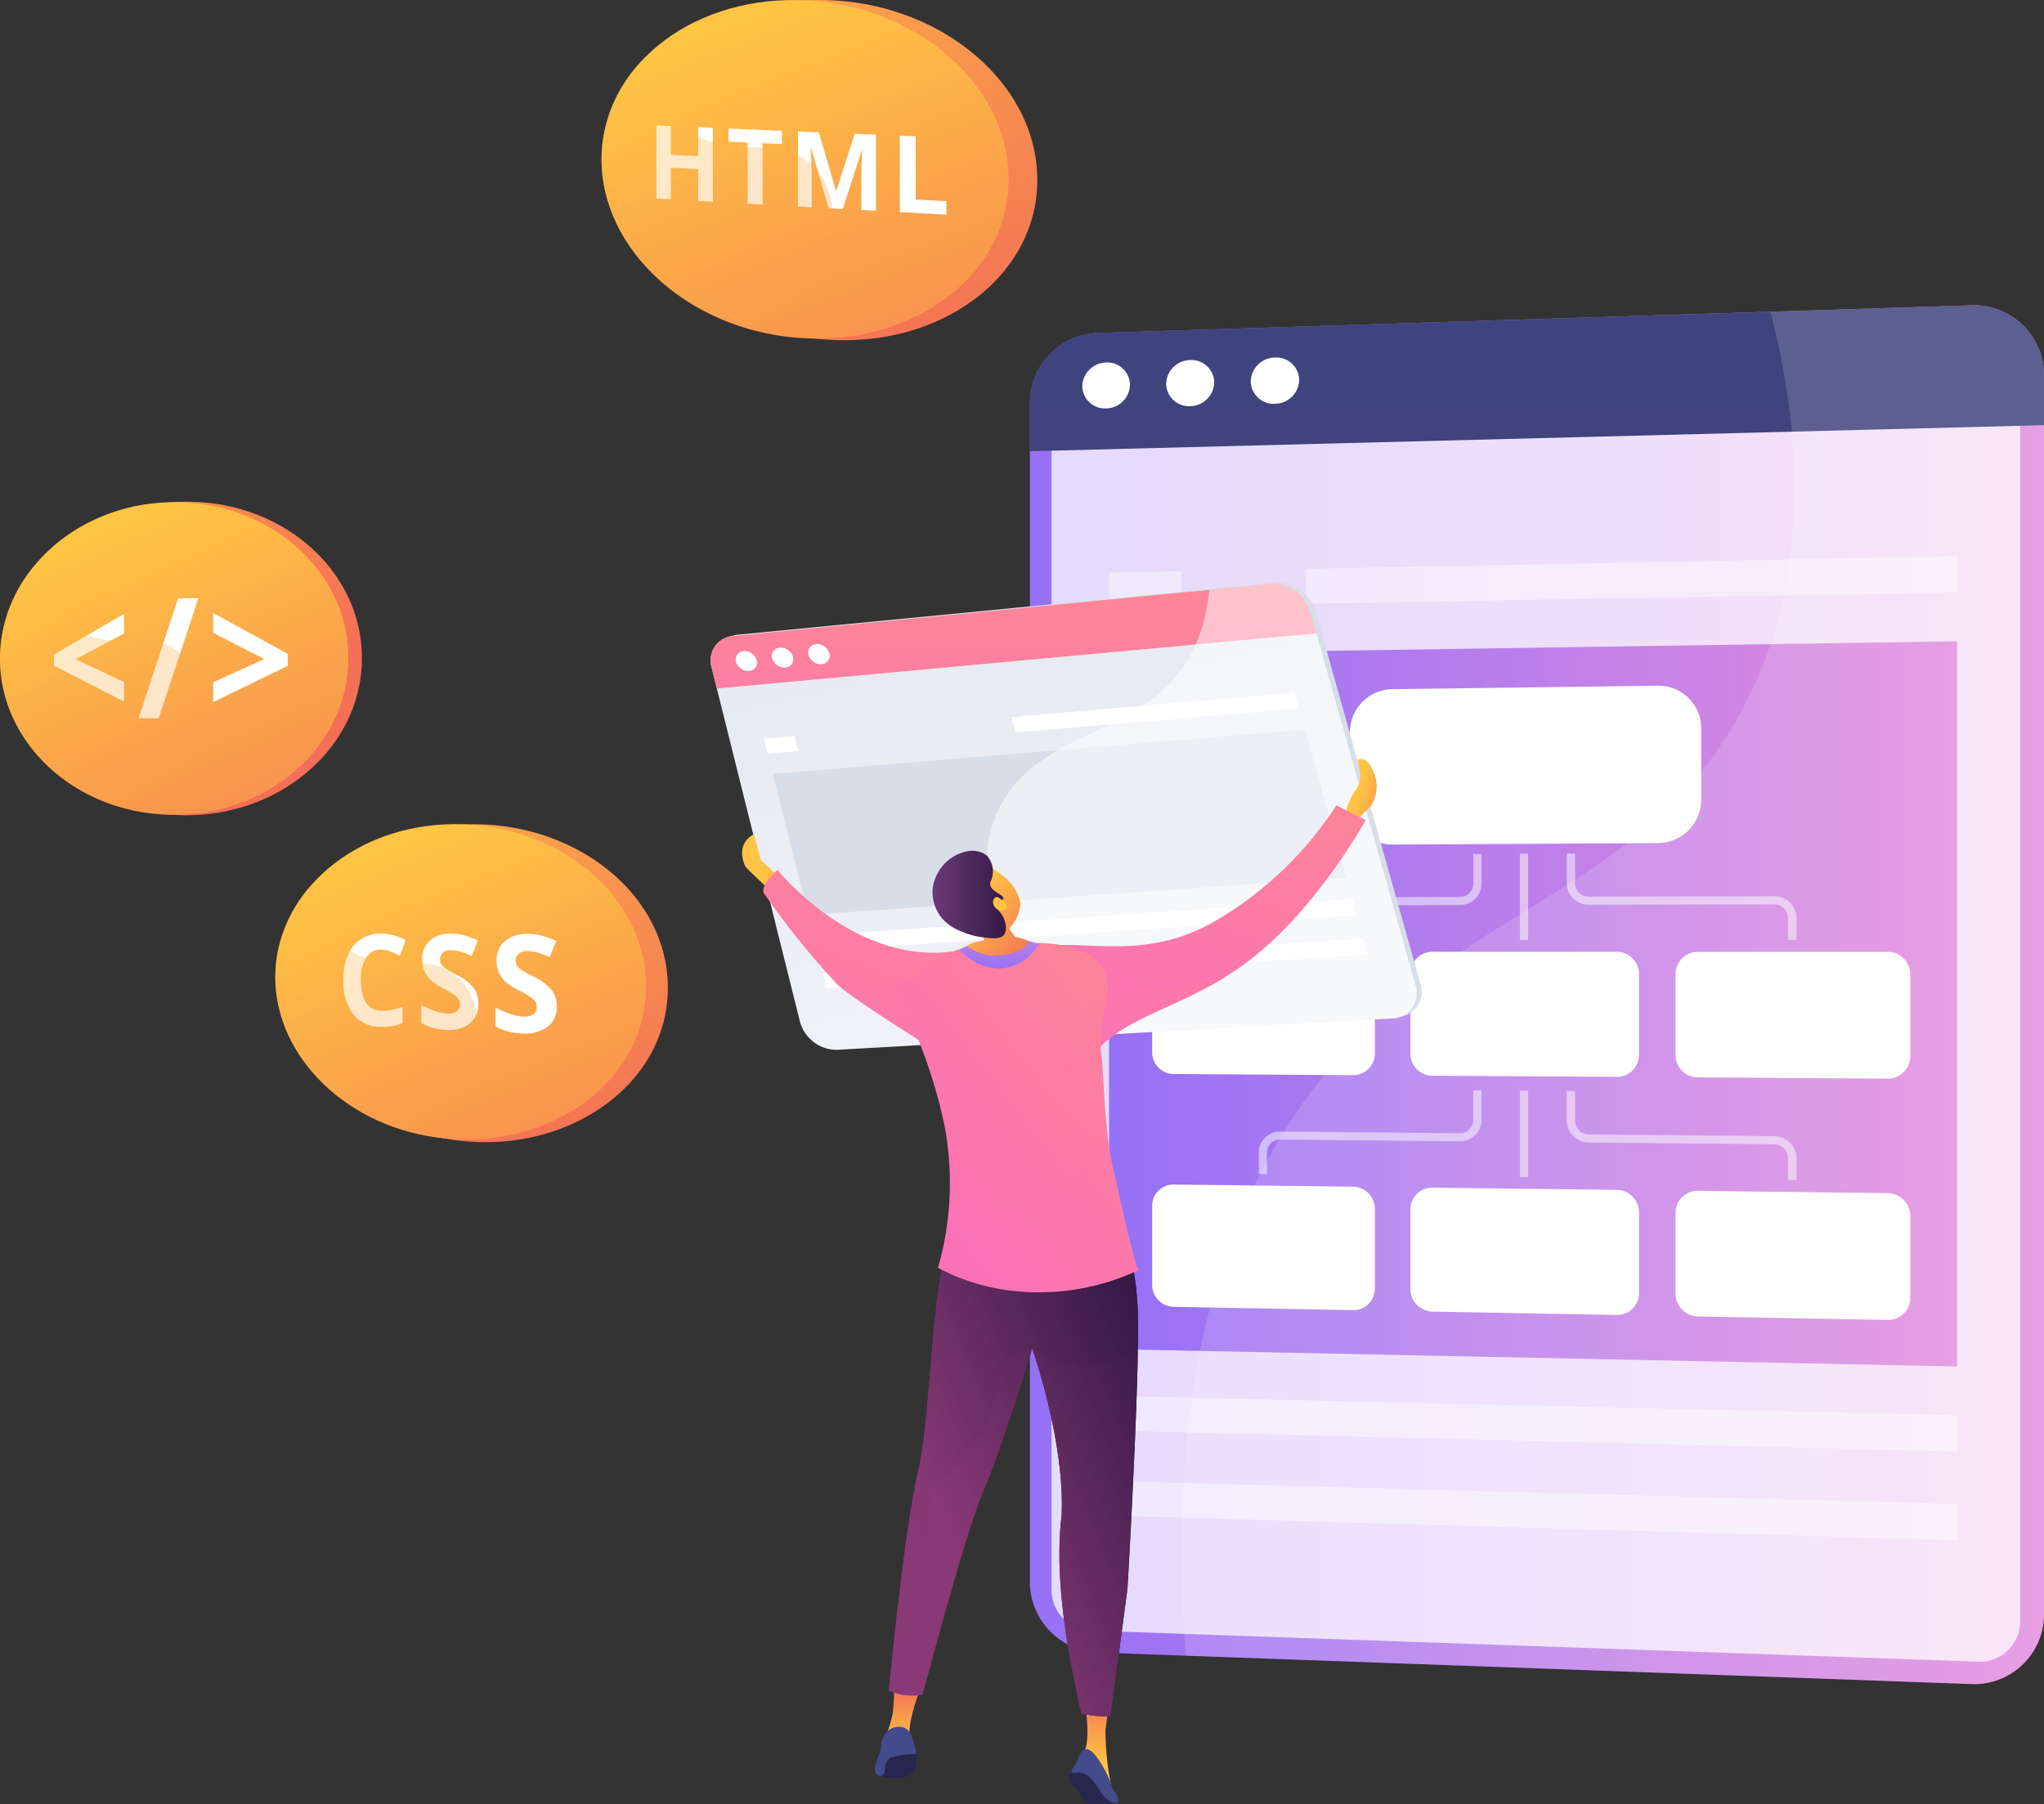 <svg xmlns="http://www.w3.org/2000/svg" xmlns:xlink="http://www.w3.org/1999/xlink" width="198.012" height="174.826" viewBox="0 0 198.012 174.826">
  <rect x="0" y="0" width="198.012" height="174.826" fill="#333333" stroke="none"/>
  <defs>
    <linearGradient id="linear-gradient" x1="1" y1="0.5" x2="0" y2="0.5" gradientUnits="objectBoundingBox">
      <stop offset="0.004" stop-color="#e38ddd"/>
      <stop offset="1" stop-color="#9571f6"/>
    </linearGradient>
    <linearGradient id="linear-gradient-2" x1="0.495" y1="0.379" x2="0.58" y2="5.719" gradientUnits="objectBoundingBox">
      <stop offset="0" stop-color="#40447e"/>
      <stop offset="0.996" stop-color="#3c3b6b"/>
    </linearGradient>
    <linearGradient id="linear-gradient-4" x1="0.09" y1="-0.164" x2="0.788" y2="1.95" gradientUnits="objectBoundingBox">
      <stop offset="0" stop-color="#e3e7ef"/>
      <stop offset="1" stop-color="#fafbfd"/>
    </linearGradient>
    <linearGradient id="linear-gradient-5" x1="0.481" y1="-1.171" x2="0.308" y2="2.825" gradientUnits="objectBoundingBox">
      <stop offset="0" stop-color="#ff9085"/>
      <stop offset="1" stop-color="#fb6fbb"/>
    </linearGradient>
    <linearGradient id="linear-gradient-6" x1="0.452" y1="0.543" x2="1.659" y2="1.216" gradientUnits="objectBoundingBox">
      <stop offset="0" stop-color="#ffc444"/>
      <stop offset="0.996" stop-color="#f36f56"/>
    </linearGradient>
    <linearGradient id="linear-gradient-7" x1="0.72" y1="0.548" x2="2.288" y2="1.481" xlink:href="#linear-gradient-6"/>
    <linearGradient id="linear-gradient-8" x1="1.113" y1="-0.802" x2="-0.065" y2="1.421" xlink:href="#linear-gradient-5"/>
    <linearGradient id="linear-gradient-9" x1="0.5" y1="1.152" x2="0.5" y2="-0.027" xlink:href="#linear-gradient-6"/>
    <linearGradient id="linear-gradient-10" x1="0.5" y1="0.734" x2="0.5" y2="-0.116" xlink:href="#linear-gradient-6"/>
    <linearGradient id="linear-gradient-11" x1="1.741" y1="-0.496" x2="0.821" y2="1.413" xlink:href="#linear-gradient-5"/>
    <linearGradient id="linear-gradient-12" x1="1" y1="0.5" x2="0" y2="0.5" gradientUnits="objectBoundingBox">
      <stop offset="0" stop-color="#311944"/>
      <stop offset="1" stop-color="#893976"/>
    </linearGradient>
    <linearGradient id="linear-gradient-13" x1="1.032" y1="0.129" x2="0.311" y2="0.731" xlink:href="#linear-gradient-12"/>
    <linearGradient id="linear-gradient-14" x1="0.748" y1="0.047" x2="0.028" y2="0.677" xlink:href="#linear-gradient-12"/>
    <linearGradient id="linear-gradient-15" x1="1.325" y1="-0.38" x2="0.11" y2="0.962" xlink:href="#linear-gradient-5"/>
    <linearGradient id="linear-gradient-16" x1="1.37" y1="-0.615" x2="0.183" y2="1.106" xlink:href="#linear-gradient-5"/>
    <linearGradient id="linear-gradient-17" x1="0.14" y1="0.292" x2="0.886" y2="1.155" xlink:href="#linear-gradient-6"/>
    <linearGradient id="linear-gradient-18" x1="1" y1="0.5" x2="0" y2="0.5" gradientUnits="objectBoundingBox">
      <stop offset="0" stop-color="#311944"/>
      <stop offset="1" stop-color="#6b3976"/>
    </linearGradient>
    <linearGradient id="linear-gradient-19" x1="19.566" y1="-5.403" x2="22.999" y2="0.315" xlink:href="#linear-gradient-6"/>
    <linearGradient id="linear-gradient-20" x1="0.842" y1="-1.351" x2="0.308" y2="1.091" xlink:href="#linear-gradient"/>
    <linearGradient id="linear-gradient-21" x1="0.04" y1="-0.596" x2="0.755" y2="1.105" xlink:href="#linear-gradient-6"/>
    <linearGradient id="linear-gradient-22" x1="0.311" y1="0.086" x2="1.014" y2="1.618" xlink:href="#linear-gradient-6"/>
    <linearGradient id="linear-gradient-23" x1="0.165" y1="-0.018" x2="1.219" y2="1.99" xlink:href="#linear-gradient-6"/>
    <linearGradient id="linear-gradient-24" x1="0.031" y1="-0.637" x2="0.745" y2="1.094" xlink:href="#linear-gradient-6"/>
    <linearGradient id="linear-gradient-25" x1="0.311" y1="0.078" x2="1.011" y2="1.639" xlink:href="#linear-gradient-6"/>
    <linearGradient id="linear-gradient-26" x1="0.172" y1="-0.017" x2="1.202" y2="1.997" xlink:href="#linear-gradient-6"/>
    <linearGradient id="linear-gradient-27" x1="-0.164" y1="-0.988" x2="0.574" y2="0.666" xlink:href="#linear-gradient-6"/>
    <linearGradient id="linear-gradient-28" x1="0.306" y1="0.097" x2="1.026" y2="1.586" xlink:href="#linear-gradient-6"/>
    <linearGradient id="linear-gradient-29" x1="0.162" y1="-0.012" x2="1.216" y2="1.958" xlink:href="#linear-gradient-6"/>
  </defs>
  <g id="グループ_512" data-name="グループ 512" transform="translate(79.002 81.74)">
    <g id="グループ_485" data-name="グループ 485" transform="translate(20.771 -52.15)">
      <g id="グループ_479" data-name="グループ 479" transform="translate(0 0)">
        <path id="パス_13427" data-name="パス 13427" d="M524.055,400.67l84.446-2.676a6.8,6.8,0,0,1,7.223,6.661V524.949a6.767,6.767,0,0,1-7.223,6.628l-84.446-3.052a6.849,6.849,0,0,1-6.57-6.785V407.425A6.812,6.812,0,0,1,524.055,400.67Z" transform="translate(-517.485 -397.991)" fill="url(#linear-gradient)"/>
        <path id="パス_13428" data-name="パス 13428" d="M658.86,568.05V446.465a3.923,3.923,0,0,0-4.161-3.84l-85.881,2.625a3.927,3.927,0,0,0-3.791,3.9V564.952a3.948,3.948,0,0,0,3.791,3.912l85.881,3.008A3.9,3.9,0,0,0,658.86,568.05Z" transform="translate(-562.933 -440.452)" fill="#fff" opacity="0.74" style="mix-blend-mode: soft-light;isolation: isolate"/>
        <path id="パス_13429" data-name="パス 13429" d="M524.055,400.67l84.446-2.676a6.8,6.8,0,0,1,7.223,6.661V409.6l-98.239,2.524v-4.7A6.812,6.812,0,0,1,524.055,400.67Z" transform="translate(-517.485 -397.991)" fill="url(#linear-gradient-2)"/>
        <path id="パス_13430" data-name="パス 13430" d="M685.126,483.631a2.22,2.22,0,0,0,2.345,2.176,2.378,2.378,0,0,0,2.35-2.31,2.22,2.22,0,0,0-2.35-2.176A2.378,2.378,0,0,0,685.126,483.631Z" transform="translate(-663.735 -476.268)" fill="#fff"/>
        <path id="パス_13431" data-name="パス 13431" d="M854.351,488.632a2.205,2.205,0,0,0,2.325,2.167,2.363,2.363,0,0,0,2.331-2.3,2.206,2.206,0,0,0-2.331-2.167A2.363,2.363,0,0,0,854.351,488.632Z" transform="translate(-841.152 -481.034)" fill="#fff"/>
        <path id="パス_13432" data-name="パス 13432" d="M1022.168,493.59a2.192,2.192,0,0,0,2.306,2.158,2.348,2.348,0,0,0,2.312-2.29,2.191,2.191,0,0,0-2.312-2.158A2.348,2.348,0,0,0,1022.168,493.59Z" transform="translate(-1017.092 -485.761)" fill="#fff"/>
        <path id="パス_13433" data-name="パス 13433" d="M690.619,1135.84l82.151,1.687v-70.269l-82.151,1.246Z" transform="translate(-682.951 -1034.708)" fill="url(#linear-gradient)"/>
        <path id="パス_13434" data-name="パス 13434" d="M690.619,2574.069l82.151,2.031v-3.505l-82.151-1.884Z" transform="translate(-682.951 -2465.04)" fill="#fff" opacity="0.42"/>
        <path id="パス_13435" data-name="パス 13435" d="M690.619,2743.466l82.151,2.39v-3.505l-82.151-2.243Z" transform="translate(-682.951 -2626.198)" fill="#fff" opacity="0.42"/>
        <g id="グループ_477" data-name="グループ 477" transform="translate(7.668 24.308)" opacity="0.42">
          <path id="パス_13436" data-name="パス 13436" d="M690.62,899.022l63.058-1.22v3.5l-63.058,1.108Z" transform="translate(-671.528 -897.802)" fill="#fff"/>
          <path id="パス_13437" data-name="パス 13437" d="M2242.5,927.7v3.371l-7.016.123v-3.359Z" transform="translate(-2235.486 -926.246)" fill="#fff"/>
        </g>
        <g id="グループ_478" data-name="グループ 478" transform="translate(14.702)" opacity="0.15">
          <path id="パス_13438" data-name="パス 13438" d="M531.586,472.227c13.589-16.489,30.622-17.358,40.1-34.861,6.858-12.664,5.885-26.88,2.842-38.761l19.273-.611a6.8,6.8,0,0,1,7.223,6.661V524.949a6.767,6.767,0,0,1-7.223,6.628l-75.905-2.743C515.553,498.351,523.692,481.805,531.586,472.227Z" transform="translate(-517.486 -397.991)" fill="#fff"/>
        </g>
      </g>
      <g id="グループ_484" data-name="グループ 484" transform="translate(11.843 36.852)">
        <path id="パス_13439" data-name="パス 13439" d="M1204.337,1156.046l25.615-.337a4.145,4.145,0,0,1,4.275,4.084v7.009a4.238,4.238,0,0,1-4.275,4.164l-25.615.136a4.079,4.079,0,0,1-4.145-4.047v-6.886A4.172,4.172,0,0,1,1204.337,1156.046Z" transform="translate(-1181.035 -1155.708)" fill="#fff"/>
        <g id="グループ_480" data-name="グループ 480" transform="translate(0 25.782)">
          <path id="パス_13440" data-name="パス 13440" d="M785.889,1685.935l18.287,0a2.21,2.21,0,0,1,2.256,2.161v7.978a2.193,2.193,0,0,1-2.256,2.146l-18.287-.117a2.189,2.189,0,0,1-2.209-2.149v-7.886A2.172,2.172,0,0,1,785.889,1685.935Z" transform="translate(-732.982 -1685.929)" fill="#fff"/>
          <path id="パス_13441" data-name="パス 13441" d="M1326.305,1685.87l17.8,0a2.165,2.165,0,0,1,2.2,2.132v7.872a2.148,2.148,0,0,1-2.2,2.117l-17.8-.114a2.145,2.145,0,0,1-2.151-2.121v-7.781A2.129,2.129,0,0,1,1326.305,1685.87Z" transform="translate(-1299.141 -1685.867)" fill="#fff"/>
          <path id="パス_13442" data-name="パス 13442" d="M1852.447,1685.807l17.339,0a2.122,2.122,0,0,1,2.138,2.1v7.768a2.105,2.105,0,0,1-2.138,2.09l-17.339-.111a2.1,2.1,0,0,1-2.095-2.093v-7.68A2.087,2.087,0,0,1,1852.447,1685.807Z" transform="translate(-1850.352 -1685.807)" fill="#fff"/>
        </g>
        <g id="グループ_481" data-name="グループ 481" transform="translate(10.333 16.26)">
          <path id="パス_13443" data-name="パス 13443" d="M1544.911,1498.856h.8v-8.364l-.8,0Z" transform="translate(-1519.621 -1490.47)" fill="#fff" opacity="0.51"/>
          <path id="パス_13444" data-name="パス 13444" d="M1031.879,1498.417h.826v-2.146a2.133,2.133,0,0,0-2.176-2.09l-17.95.047a1.3,1.3,0,0,1-1.323-1.283v-2.9l-.808,0v2.9a2.1,2.1,0,0,0,2.131,2.066l17.95-.04a1.324,1.324,0,0,1,1.35,1.3Z" transform="translate(-980.617 -1490.043)" fill="#fff" opacity="0.51"/>
          <path id="パス_13445" data-name="パス 13445" d="M1637.92,1499.294h.783v-2.09a1.28,1.28,0,0,1,1.283-1.269l17.4-.039a2.094,2.094,0,0,0,2.108-2.067v-2.888l-.8,0v2.887a1.3,1.3,0,0,1-1.308,1.283l-17.4.046a2.061,2.061,0,0,0-2.066,2.045Z" transform="translate(-1637.92 -1490.897)" fill="#fff" opacity="0.51"/>
        </g>
        <g id="グループ_482" data-name="グループ 482" transform="translate(0 48.337)">
          <path id="パス_13446" data-name="パス 13446" d="M785.889,2162.149l18.287.221a2.242,2.242,0,0,1,2.256,2.188v7.978a2.162,2.162,0,0,1-2.256,2.12l-18.287-.334a2.222,2.222,0,0,1-2.209-2.176v-7.886A2.142,2.142,0,0,1,785.889,2162.149Z" transform="translate(-732.982 -2161.537)" fill="#fff"/>
          <path id="パス_13447" data-name="パス 13447" d="M1326.305,2155.776l17.8.215a2.2,2.2,0,0,1,2.2,2.158v7.872a2.118,2.118,0,0,1-2.2,2.091l-17.8-.326a2.177,2.177,0,0,1-2.151-2.146v-7.781A2.1,2.1,0,0,1,1326.305,2155.776Z" transform="translate(-1299.141 -2155.474)" fill="#fff"/>
          <path id="パス_13448" data-name="パス 13448" d="M1852.447,2149.57l17.339.209a2.153,2.153,0,0,1,2.138,2.129v7.767a2.076,2.076,0,0,1-2.138,2.065l-17.339-.318a2.134,2.134,0,0,1-2.095-2.118v-7.68A2.057,2.057,0,0,1,1852.447,2149.57Z" transform="translate(-1850.352 -2149.57)" fill="#fff"/>
        </g>
        <g id="グループ_483" data-name="グループ 483" transform="translate(10.333 39.209)">
          <path id="パス_13449" data-name="パス 13449" d="M1544.911,1970.914l.8.009v-8.363l-.8-.006Z" transform="translate(-1519.621 -1962.521)" fill="#fff" opacity="0.51"/>
          <path id="パス_13450" data-name="パス 13450" d="M1031.879,1971.843l.826.009v-2.146a2.164,2.164,0,0,0-2.176-2.115l-17.95-.167a1.321,1.321,0,0,1-1.323-1.3v-2.9l-.808-.006v2.9a2.129,2.129,0,0,0,2.131,2.092l17.95.174a1.343,1.343,0,0,1,1.35,1.313Z" transform="translate(-980.617 -1963.154)" fill="#fff" opacity="0.51"/>
          <path id="パス_13451" data-name="パス 13451" d="M1637.92,1970l.783.009v-2.09a1.261,1.261,0,0,1,1.283-1.254l17.4.168a2.064,2.064,0,0,0,2.108-2.042V1961.9l-.8-.006v2.887a1.281,1.281,0,0,1-1.308,1.268l-17.4-.162a2.032,2.032,0,0,0-2.066,2.021Z" transform="translate(-1637.92 -1961.893)" fill="#fff" opacity="0.51"/>
        </g>
      </g>
    </g>
    <g id="グループ_492" data-name="グループ 492" transform="translate(-10.145 -25.294)">
      <g id="グループ_488" data-name="グループ 488" transform="translate(0 0)">
        <path id="パス_13452" data-name="パス 13452" d="M1759.483,849.495l51.973-5.033a3.833,3.833,0,0,1,3.923,2.658l10.187,36.172a2.462,2.462,0,0,1-2.327,3.266l-53.693,3.042a3.693,3.693,0,0,1-3.6-2.757l-8.547-34.273A2.377,2.377,0,0,1,1759.483,849.495Z" transform="translate(-1756.827 -844.446)" fill="#d8dee8"/>
        <path id="パス_13453" data-name="パス 13453" d="M1769.505,852.134l51.974-5.033a3.832,3.832,0,0,1,3.923,2.658l10.187,36.171a2.462,2.462,0,0,1-2.327,3.266l-53.693,3.042a3.694,3.694,0,0,1-3.6-2.757l-8.547-34.273A2.377,2.377,0,0,1,1769.505,852.134Z" transform="translate(-1767.338 -846.957)" fill="url(#linear-gradient-4)"/>
        <path id="パス_13454" data-name="パス 13454" d="M1969.04,852.134l51.974-5.033a3.832,3.832,0,0,1,3.923,2.658l.6,2.127-58.073,5.34-.5-2.018A2.377,2.377,0,0,1,1969.04,852.134Z" transform="translate(-1966.872 -846.957)" fill="url(#linear-gradient-5)"/>
        <path id="パス_13455" data-name="パス 13455" d="M2052.027,886.017a1.249,1.249,0,0,0,1.276.871.812.812,0,0,0,.739-1.061,1.25,1.25,0,0,0-1.278-.87A.812.812,0,0,0,2052.027,886.017Z" transform="translate(-2042.555 -878.982)" fill="#fff"/>
        <path id="パス_13456" data-name="パス 13456" d="M2124.715,892.915a1.241,1.241,0,0,0,1.267.869.81.81,0,0,0,.735-1.057,1.241,1.241,0,0,0-1.269-.867A.81.81,0,0,0,2124.715,892.915Z" transform="translate(-2118.765 -885.548)" fill="#fff"/>
        <path id="パス_13457" data-name="パス 13457" d="M2196.924,899.767a1.231,1.231,0,0,0,1.258.866.807.807,0,0,0,.731-1.054,1.231,1.231,0,0,0-1.259-.865A.807.807,0,0,0,2196.924,899.767Z" transform="translate(-2194.471 -892.071)" fill="#fff"/>
        <path id="パス_13458" data-name="パス 13458" d="M1910.638,1155.363l52.132-3.631-4.007-14.329-51.558,4.3Z" transform="translate(-1901.205 -1123.155)" fill="#d8dee8"/>
        <path id="パス_13459" data-name="パス 13459" d="M1886.574,1480.17l52.279-3.459-.435-1.555-52.217,3.532Z" transform="translate(-1876.266 -1444.481)" fill="#fff"/>
        <path id="パス_13460" data-name="パス 13460" d="M1864.576,1558.542l52.433-3.28-.437-1.562-52.37,3.353Z" transform="translate(-1853.352 -1519.206)" fill="#fff"/>
        <g id="グループ_486" data-name="グループ 486" transform="translate(5.142 10.665)">
          <path id="パス_13461" data-name="パス 13461" d="M2001.437,1066.1l27.41-2.378.426,1.522-27.443,2.341Z" transform="translate(-1977.432 -1063.722)" fill="#fff"/>
          <path id="パス_13462" data-name="パス 13462" d="M3001.341,1150.109l.369,1.456-2.99.255-.365-1.452Z" transform="translate(-2998.354 -1145.908)" fill="#fff"/>
        </g>
        <g id="グループ_487" data-name="グループ 487" transform="translate(25.269 0.128)" opacity="0.5" style="mix-blend-mode: soft-light;isolation: isolate">
          <path id="パス_13463" data-name="パス 13463" d="M1769.753,869.387c3.936-8.916,15.258-6.983,19.385-16.675a16.129,16.129,0,0,0,1.21-5.044l5.863-.568a3.831,3.831,0,0,1,3.923,2.658l10.187,36.171a2.462,2.462,0,0,1-2.327,3.266l-40.655,2.3a26.863,26.863,0,0,0,1.846-5.913C1770.751,877.338,1767.351,874.827,1769.753,869.387Z" transform="translate(-1767.338 -847.085)" fill="#fff"/>
        </g>
      </g>
      <g id="グループ_491" data-name="グループ 491" transform="translate(3.033 17.098)">
        <path id="パス_13464" data-name="パス 13464" d="M1847.989,1201.93l1.35-1.35a3.437,3.437,0,0,0,.338-3.165c-.675-1.857-1.6-1.35-1.6-1.35l.253,1.308a2.56,2.56,0,0,1-.633,1.9,6.825,6.825,0,0,0-.844,2.236Z" transform="translate(-1788.441 -1196.001)" fill="url(#linear-gradient-6)"/>
        <path id="パス_13465" data-name="パス 13465" d="M3041.046,1350.126l-1.519-1.378-.675-2.5s-1.857.731-.844,3.094c.647.788,2.236,1.969,2.912,3.123S3041.046,1350.126,3041.046,1350.126Z" transform="translate(-3037.706 -1338.937)" fill="url(#linear-gradient-7)"/>
        <path id="パス_13466" data-name="パス 13466" d="M2663.8,1434.056s-7.286-4.5-9.059-6.1a79.222,79.222,0,0,1-7.131-8.862c-.422-.76,1.308-2.279,1.308-2.279s8.468,10.577,19.1,7.455C2666.328,1428.064,2663.8,1434.056,2663.8,1434.056Z" transform="translate(-2645.489 -1406.072)" fill="url(#linear-gradient-8)"/>
        <path id="パス_13467" data-name="パス 13467" d="M2759.344,3042.822s-1.337,3.361-.985,4.853a15.049,15.049,0,0,1-2.364-.211,16.312,16.312,0,0,0,.69-2.293,22.464,22.464,0,0,0,.14-2.687Z" transform="translate(-2742.092 -2952.68)" fill="url(#linear-gradient-9)"/>
        <path id="パス_13468" data-name="パス 13468" d="M2365.412,3210.77a1.053,1.053,0,0,0-.253.617,1,1,0,0,0,.076.415c.228.6.585.678.972,1.314.236.389.191.506.408.682a1.414,1.414,0,0,0,.928.248,16.6,16.6,0,0,0,2.147-.121q-.72-.927-1.532-1.88-.357-.417-.712-.815l-1.41-.477Z" transform="translate(-2333.429 -3112.764)" fill="#26264f"/>
        <path id="パス_13469" data-name="パス 13469" d="M2374.465,3070.335s.806,4.206-.22,5.383c-.874,1.177.422.337.422.337l1.547,1.35.928,1.6a26.52,26.52,0,0,1-.626-5.75c.228-1.633.342-2.735.342-2.735Z" transform="translate(-2341.311 -2979.176)" fill="url(#linear-gradient-10)"/>
        <path id="パス_13470" data-name="パス 13470" d="M1868.576,1302.072c3.923-.662,9.542,1.324,16.035-2.11a34.862,34.862,0,0,0,12.364-11.562l2.867,1.418c-1.624,2.8-5.449,8.809-10.517,12.99-6.381,5.264-12.623,5.571-16.023,9.87C1871.7,1311.094,1866.661,1302.4,1868.576,1302.072Z" transform="translate(-1839.41 -1283.906)" fill="url(#linear-gradient-11)"/>
        <path id="パス_13471" data-name="パス 13471" d="M2343.967,2108.274s2.165,1.938,2.165,9.916-1.025,25.3-1.025,25.3l-1.641,12.4a10.877,10.877,0,0,1-2.841-.281c-1.026-4.673-2.7-12.576-1.9-19.186.342-7.18-2.849-16.182-2.849-16.182s-2.735,9.117-4.673,13.675-5.625,18.839-5.968,19.864a5.616,5.616,0,0,1-3.235-.394s1.454-15.368,2.821-21.18,1.253-19.829,3.533-23.817C2333.482,2106.337,2343.967,2108.274,2343.967,2108.274Z" transform="translate(-2307.773 -2063.118)" fill="url(#linear-gradient-12)"/>
        <path id="パス_13472" data-name="パス 13472" d="M2343.967,2108.274s2.165,1.938,2.165,9.916-1.025,25.3-1.025,25.3l-1.642,12.4a10.876,10.876,0,0,1-2.841-.281c-1.026-4.673-2.7-12.576-1.9-19.186.342-7.18-2.849-16.182-2.849-16.182s-2.735,9.117-4.673,13.675-5.625,18.839-5.968,19.864a5.616,5.616,0,0,1-3.235-.394s1.454-15.368,2.821-21.18,1.253-19.829,3.533-23.817C2333.482,2106.337,2343.967,2108.274,2343.967,2108.274Z" transform="translate(-2307.773 -2063.118)" fill="url(#linear-gradient-13)"/>
        <path id="パス_13473" data-name="パス 13473" d="M2332.719,2122.891c-.675,4.389-2.026,6.752-5.4,9.79-2.7,2.025-.675,6.414-1.688,9.79-.337,1.013-1.35,2.025-1.688,3.038-1.256,2.513-.083,5.586-.652,8.246a3.621,3.621,0,0,1-1.289-.369s1.454-15.368,2.821-21.18,1.253-19.829,3.533-23.817c5.128-2.051,15.612-.115,15.612-.115s2.165,1.938,2.165,9.916c0,.647-.007,1.357-.019,2.112a8.21,8.21,0,0,1-9.681.227,1.341,1.341,0,0,0-.542-.246l-.015-.042-.012.039C2334.573,2120.045,2333.011,2121.72,2332.719,2122.891Z" transform="translate(-2307.773 -2063.118)" opacity="0.25" fill="url(#linear-gradient-14)" style="mix-blend-mode: multiply;isolation: isolate"/>
        <g id="グループ_489" data-name="グループ 489" transform="translate(12.853 93.779)">
          <path id="パス_13474" data-name="パス 13474" d="M2765.953,3175.435s.333,0,.305.431.15,1.91-1.543,1.979a5.173,5.173,0,0,1-2.009-.12,13.754,13.754,0,0,1,.444-1.415l.541-.694,1.457-.152Z" transform="translate(-2762.187 -3172.943)" fill="#26264f"/>
          <path id="パス_13475" data-name="パス 13475" d="M2763.889,3128.18a5.407,5.407,0,0,1,.437-1.372c.3-.672.054-.924.339-1.537a1.83,1.83,0,0,1,.4-.611,1.751,1.751,0,0,1,1.2-.456,1.222,1.222,0,0,1,.563.132,1.316,1.316,0,0,1,.507.535,5.924,5.924,0,0,1,.408,1.209,2.952,2.952,0,0,1,.106.412,2.893,2.893,0,0,1,.045.369,7.9,7.9,0,0,0-2.511.333,1.414,1.414,0,0,0-.541,1.152c0,.444-.222.652-.444.638A.728.728,0,0,1,2763.889,3128.18Z" transform="translate(-2763.877 -3124.203)" fill="#444b8c"/>
        </g>
        <path id="パス_13476" data-name="パス 13476" d="M2362.82,3168.87c-.381.005-.661.31-.872,1.041s-1.224,1.379-.042,1.224,2.04,1.519,2.461,2.138,1.555,1.169,1.527.564-.528-.888-.669-1.507S2363.69,3168.856,2362.82,3168.87Z" transform="translate(-2329.449 -3072.919)" fill="#444b8c"/>
        <path id="パス_13477" data-name="パス 13477" d="M2331.785,1562.486c1.913-.056,6.781-.588,9.059,1.688,2.328,2.327-.03,5.121.39,8.956.285,2.6.182,4.132.676,8.383a26.442,26.442,0,0,0,.54,3.013c.65,2.771,1.781,8.22,2.389,9.581a22.7,22.7,0,0,1-12.954,1.9,20.214,20.214,0,0,1-6.457-2.127,30.036,30.036,0,0,0,.687-13.458,48.4,48.4,0,0,0-4.6-12.958c-.884-1.815,1.216-.8,2.561-2.391C2326.139,1562.632,2329.855,1562.544,2331.785,1562.486Z" transform="translate(-2306.445 -1544.574)" fill="url(#linear-gradient-15)"/>
        <path id="パス_13478" data-name="パス 13478" d="M2157.577,1637.482a7.163,7.163,0,0,1,.506-4.009,6.174,6.174,0,0,1,1.35-1.857c1.7-1.558,3.886-1.455,6.385-1.634a38.85,38.85,0,0,0,7.677-1.356c-4.8,3.011-9.271,3.94-12.2,6.8.007.236.022.475.048.72.284,2.6.182,4.132.676,8.383a26.366,26.366,0,0,0,.539,3.013c.65,2.771,1.781,8.22,2.389,9.581a22.7,22.7,0,0,1-12.953,1.9,20.213,20.213,0,0,1-6.458-2.127,22.916,22.916,0,0,0,.95-4.625,19.434,19.434,0,0,0,8.728-2.042c1.854-.94,2.781-1.41,3.333-2.448C2159.608,1645.787,2158.32,1643.932,2157.577,1637.482Z" transform="translate(-2126.554 -1607.585)" opacity="0.25" fill="url(#linear-gradient-16)" style="mix-blend-mode: multiply;isolation: isolate"/>
        <g id="グループ_490" data-name="グループ 490" transform="translate(18.447 8.898)">
          <path id="パス_13479" data-name="パス 13479" d="M2539.929,1412.114a4.21,4.21,0,0,0-1.6-2.6c-1.054-.838-1.269-.923-1.631-.991l-.495-.075-.054,0a4.915,4.915,0,0,0-1.315.467c-.5.354-.133,2.864,1.395,5.986l.18.792c-1.332.234-1.661.474-1.672.666-.023.416,1.435.946,2.786.98,1.695.043,3.493-.686,3.459-1.23-.014-.22-.333-.492-1.563-.758l-.577-.811A3.7,3.7,0,0,0,2539.929,1412.114Z" transform="translate(-2531.418 -1407.017)" fill="url(#linear-gradient-17)"/>
          <path id="パス_13480" data-name="パス 13480" d="M2590.292,1379.44a2.3,2.3,0,0,1,.5,2.073c-.094.389-.216.43-.2.685.049.715,1.353,1.027,1.28,1.388-.052.257-.73.163-.847.486-.128.354.617.659.938,1.55.05.139.353.982-.036,1.478-.363.463-1.175.353-2.091.234a7.311,7.311,0,0,1-1.946-.523,4.833,4.833,0,0,1-1.982-1.334,4.062,4.062,0,0,1-.9-2.667,4.2,4.2,0,0,1,3.334-3.8A2.318,2.318,0,0,1,2590.292,1379.44Z" transform="translate(-2585.008 -1378.958)" fill="url(#linear-gradient-18)"/>
          <path id="パス_13481" data-name="パス 13481" d="M2583.842,1471.291c-.384-.23-.677.265-.5.7a.854.854,0,0,0,1.158.445C2584.874,1472.174,2584.359,1471.6,2583.842,1471.291Z" transform="translate(-2577.426 -1466.745)" fill="url(#linear-gradient-19)"/>
        </g>
        <path id="パス_13482" data-name="パス 13482" d="M2527.489,1558.814l-.937-.288s-.245,1.268-3.258,1.427a4.5,4.5,0,0,1-2.752-.936l-.721.331a5.1,5.1,0,0,0,3.718,1.844A4.48,4.48,0,0,0,2527.489,1558.814Z" transform="translate(-2498.75 -1540.895)" fill="url(#linear-gradient-20)"/>
      </g>
    </g>
    <g id="グループ_513" data-name="グループ 513" transform="translate(-52.336 -1.881)">
      <path id="パス_13313" data-name="パス 13313" d="M2502.671,1260.433c.025-9.276-9.291-16.373-19.819-15.871a18.547,18.547,0,0,0-13.5,6.314v0c-.018.022-.035.045-.053.067-.05.062-.1.124-.148.186-.09.114-.178.228-.264.343-.051.068-.1.137-.15.206q-.124.173-.242.349c-.045.067-.091.134-.135.2-.088.135-.172.272-.256.41-.03.05-.062.1-.091.149q-.164.28-.315.566c-.027.05-.051.1-.077.153-.073.143-.144.287-.212.432-.033.071-.064.143-.1.215q-.086.193-.166.388-.047.113-.091.228c-.052.133-.1.268-.147.4-.025.071-.05.141-.074.212q-.084.255-.158.514c-.01.036-.022.071-.032.108q-.086.312-.156.629c-.014.062-.025.125-.039.188-.031.151-.061.3-.087.457-.013.078-.025.156-.037.235q-.033.212-.058.427c-.01.08-.019.16-.027.241-.015.151-.026.3-.036.455,0,.071-.011.141-.014.212-.011.222-.017.446-.016.671.018,5.358,3.334,10.264,8.412,13.138q.712.4,1.47.753.38.175.772.336a21.3,21.3,0,0,0,6.036,1.489h0c.3.029.6.052.9.068.1.006.2.007.3.012.2.008.4.017.592.02.12,0,.24,0,.359,0,.176,0,.352,0,.527,0,.128,0,.256-.01.384-.015.166-.007.333-.015.5-.026.132-.009.263-.02.394-.031.16-.014.32-.029.479-.046.134-.014.266-.031.4-.047q.235-.03.467-.065c.133-.02.266-.041.4-.064q.231-.04.459-.084c.131-.026.262-.051.393-.079.048-.01.1-.019.145-.029l0,0C2497.02,1273.177,2502.652,1267.565,2502.671,1260.433Z" transform="translate(-2464.639 -1244.523)" fill="url(#linear-gradient-21)"/>
      <g id="グループ_441" data-name="グループ 441" transform="translate(0)">
        <path id="パス_13314" data-name="パス 13314" d="M2483.526,1260.129c-.021,9.169-9.168,15.7-19.474,14.694-9.383-.911-16.416-7.847-16.443-15.581-.027-7.754,6.991-14.393,16.418-14.846C2474.385,1243.9,2483.548,1250.932,2483.526,1260.129Z" transform="translate(-2447.609 -1244.372)" fill="url(#linear-gradient-22)"/>
        <g id="グループ_439" data-name="グループ 439" transform="translate(6.606 10.601)">
          <path id="パス_13315" data-name="パス 13315" d="M2530.975,1373.819a1.632,1.632,0,0,0-1.464.771,3.917,3.917,0,0,0-.509,2.177c0,1.941.661,2.937,1.985,2.989a5.75,5.75,0,0,0,2.051-.387l0,1.578a5.118,5.118,0,0,1-2.208.352,3.293,3.293,0,0,1-2.62-1.27,5.409,5.409,0,0,1-.9-3.316,5.882,5.882,0,0,1,.431-2.355,3.4,3.4,0,0,1,1.263-1.552,3.5,3.5,0,0,1,1.966-.541,5.051,5.051,0,0,1,2.361.633l-.554,1.528a8.831,8.831,0,0,0-.912-.423A2.491,2.491,0,0,0,2530.975,1373.819Z" transform="translate(-2527.312 -1372.265)" fill="#fff"/>
          <path id="パス_13316" data-name="パス 13316" d="M2623.77,1379.253a2.328,2.328,0,0,1-.845,1.925,3.342,3.342,0,0,1-2.317.6,5.174,5.174,0,0,1-2.367-.65l0-1.763a9.592,9.592,0,0,0,1.427.624,4.077,4.077,0,0,0,1.08.209,1.434,1.434,0,0,0,.91-.207.819.819,0,0,0,.318-.711.86.86,0,0,0-.141-.482,1.692,1.692,0,0,0-.412-.415,10.733,10.733,0,0,0-1.1-.646,5.3,5.3,0,0,1-1.154-.777,2.864,2.864,0,0,1-.61-.844,2.56,2.56,0,0,1-.228-1.109,2.387,2.387,0,0,1,.745-1.868,2.99,2.99,0,0,1,2.094-.679,4.732,4.732,0,0,1,1.274.172,8.591,8.591,0,0,1,1.283.483l-.594,1.51a8.376,8.376,0,0,0-1.141-.433,3.44,3.44,0,0,0-.879-.127,1.094,1.094,0,0,0-.782.246.855.855,0,0,0-.27.659.878.878,0,0,0,.109.444,1.293,1.293,0,0,0,.35.372,10.942,10.942,0,0,0,1.143.66,4.793,4.793,0,0,1,1.656,1.269A2.563,2.563,0,0,1,2623.77,1379.253Z" transform="translate(-2610.702 -1372.449)" fill="#fff"/>
          <path id="パス_13317" data-name="パス 13317" d="M2711,1379.714a2.376,2.376,0,0,1-.909,1.992,3.677,3.677,0,0,1-2.485.622,5.694,5.694,0,0,1-2.535-.676v-1.825a10.508,10.508,0,0,0,1.527.648,4.516,4.516,0,0,0,1.157.218,1.583,1.583,0,0,0,.976-.213.837.837,0,0,0,.342-.736.865.865,0,0,0-.15-.5,1.783,1.783,0,0,0-.441-.43,11.663,11.663,0,0,0-1.178-.67,5.664,5.664,0,0,1-1.235-.805,2.959,2.959,0,0,1-.652-.873,2.567,2.567,0,0,1-.243-1.148,2.432,2.432,0,0,1,.8-1.933,3.279,3.279,0,0,1,2.245-.7,5.243,5.243,0,0,1,1.365.179,9.381,9.381,0,0,1,1.376.5l-.639,1.564a9.2,9.2,0,0,0-1.223-.449,3.814,3.814,0,0,0-.942-.132,1.2,1.2,0,0,0-.839.255.87.87,0,0,0-.291.682.883.883,0,0,0,.117.46,1.347,1.347,0,0,0,.374.385,11.855,11.855,0,0,0,1.224.684,5.108,5.108,0,0,1,1.774,1.316A2.588,2.588,0,0,1,2711,1379.714Z" transform="translate(-2690.34 -1372.65)" fill="#fff"/>
        </g>
        <g id="グループ_440" data-name="グループ 440" transform="translate(0 6.291)" opacity="0.3" style="mix-blend-mode: multiply;isolation: isolate">
          <path id="パス_13318" data-name="パス 13318" d="M2468.46,1340.922c-2.217-4.7.024-8.854-2.967-11.888-2.956-3-6.67-.359-10.53-2.745-1.454-.9-3.049-2.586-4.225-6.017a13.367,13.367,0,0,0-3.129,8.58c.027,7.734,7.06,14.67,16.443,15.581a20.824,20.824,0,0,0,6.585-.4A11.573,11.573,0,0,1,2468.46,1340.922Z" transform="translate(-2447.609 -1320.272)" fill="url(#linear-gradient-23)"/>
        </g>
      </g>
    </g>
    <g id="グループ_514" data-name="グループ 514" transform="translate(-20.73 -81.74)">
      <path id="パス_13319" data-name="パス 13319" d="M2736.429,791.191c0-9.432-9.441-17.244-20.653-17.44a20.281,20.281,0,0,0-15.35,6.015v0l-.063.071c-.06.065-.117.132-.175.2-.106.121-.211.243-.314.366-.06.073-.12.146-.179.221q-.147.185-.288.374c-.054.072-.108.144-.161.217-.1.146-.206.294-.3.443-.036.054-.074.107-.109.161q-.2.3-.376.615c-.032.055-.061.112-.092.167-.087.156-.173.313-.254.472-.04.078-.077.157-.116.235q-.1.211-.2.425c-.037.083-.074.166-.109.25q-.093.22-.178.444c-.03.078-.061.156-.089.234q-.1.282-.191.568c-.012.04-.027.079-.039.119q-.1.346-.19.7c-.017.069-.031.139-.046.209-.039.169-.075.338-.107.508-.016.087-.031.174-.045.262q-.04.237-.071.477c-.012.09-.023.179-.033.269-.019.169-.033.338-.046.509-.005.079-.013.158-.017.238-.014.249-.022.5-.022.752,0,6.018,3.94,11.53,9.856,14.681q.816.435,1.683.809.434.187.879.358a24.155,24.155,0,0,0,6.75,1.52h0c.329.026.657.045.984.057.11,0,.219,0,.329.007.216.005.432.011.646.011.131,0,.261,0,.391-.007.192,0,.383-.007.573-.015.139-.006.277-.015.416-.023.18-.011.359-.022.538-.036.143-.012.284-.026.425-.04.173-.017.345-.036.516-.057.143-.018.286-.037.428-.057q.251-.036.5-.077c.142-.024.284-.048.426-.074.164-.03.327-.063.49-.1.14-.029.279-.058.418-.09.051-.012.1-.021.155-.033l0,0C2730.776,804.257,2736.429,798.462,2736.429,791.191Z" transform="translate(-2694.212 -773.747)" fill="url(#linear-gradient-24)"/>
      <g id="グループ_445" data-name="グループ 445" transform="translate(0 0.003)">
        <path id="パス_13320" data-name="パス 13320" d="M2707.127,791.144c0,9.385-9.347,16.251-20.45,15.37-10.656-.845-18.985-8.569-18.985-17.281s8.329-15.629,18.985-15.441C2697.78,773.987,2707.127,781.76,2707.127,791.144Z" transform="translate(-2667.692 -773.788)" fill="url(#linear-gradient-25)"/>
        <g id="グループ_443" data-name="グループ 443" transform="translate(5.312 12.162)">
          <path id="パス_13321" data-name="パス 13321" d="M2737.254,927.9l-1.423-.079v-3.08l-2.645-.131v3.064l-1.4-.078v-7.08l1.4.058v2.783l2.645.124v-2.8l1.423.059Z" transform="translate(-2731.782 -920.522)" fill="#fff"/>
          <path id="パス_13322" data-name="パス 13322" d="M2819.446,931.391l-1.454-.08v-5.93l-1.85-.081v-1.266l5.177.215v1.279l-1.874-.082Z" transform="translate(-2809.15 -923.741)" fill="#fff"/>
          <path id="パス_13323" data-name="パス 13323" d="M2900.319,934.843l-1.69-5.809-.043,0q.09,1.748.091,2.331v3.389l-1.323-.073v-7.268l2.018.084,1.666,5.666h.029l1.779-5.523,2.059.086V935.1l-1.412-.078v-3.48q0-.246.007-.568t.066-1.707l-.044,0-1.832,5.657Z" transform="translate(-2883.631 -926.84)" fill="#fff"/>
          <path id="パス_13324" data-name="パス 13324" d="M3016.378,939.768v-7.4l1.536.064v6.125l2.964.157v1.307Z" transform="translate(-2992.789 -931.383)" fill="#fff"/>
        </g>
        <g id="グループ_444" data-name="グループ 444" transform="translate(0 5.987)" opacity="0.3" style="mix-blend-mode: multiply;isolation: isolate">
          <path id="パス_13325" data-name="パス 13325" d="M2691.5,868.934c-2.408-5.026.027-9.432-3.224-12.739s-7.442-.578-11.868-3.321c-1.69-1.048-3.558-2.985-4.937-6.857a13.877,13.877,0,0,0-3.781,9.458c0,8.713,8.329,16.436,18.985,17.281a23.058,23.058,0,0,0,7.164-.533A12.136,12.136,0,0,1,2691.5,868.934Z" transform="translate(-2667.692 -846.017)" fill="url(#linear-gradient-26)"/>
        </g>
      </g>
    </g>
    <g id="グループ_515" data-name="グループ 515" transform="translate(-79.002 -33.122)">
      <path id="パス_13326" data-name="パス 13326" d="M2283.865,493.247c0-8.68-8.007-15.456-17.543-15.146a17.6,17.6,0,0,0-13.106,6.239v0c-.018.022-.035.046-.053.068-.051.063-.1.128-.15.192-.091.117-.181.234-.268.353q-.078.105-.153.212-.126.178-.247.359c-.046.069-.093.138-.137.208-.09.14-.177.281-.261.423-.031.052-.063.1-.093.154q-.168.289-.322.586c-.027.052-.052.106-.079.159-.075.148-.148.3-.218.448-.034.074-.067.149-.1.223q-.089.2-.171.4c-.032.078-.063.157-.094.236q-.079.208-.152.419c-.025.074-.052.147-.076.221q-.087.265-.163.535c-.011.037-.023.074-.033.112-.06.216-.114.435-.163.655-.015.065-.026.13-.04.2-.033.158-.064.316-.092.475-.014.081-.026.163-.039.244q-.034.221-.061.444c-.01.084-.02.167-.028.251q-.023.235-.039.473c0,.074-.011.147-.015.221-.012.231-.019.464-.019.7a14.959,14.959,0,0,0,8.431,13.114q.7.363,1.438.667.37.152.75.289a18.62,18.62,0,0,0,5.756,1.078h0c.281.008.56.009.838.005.094,0,.187-.007.281-.009.184-.005.368-.011.55-.021.112-.007.222-.017.333-.025.163-.012.326-.025.488-.041.119-.012.236-.027.354-.041.153-.018.306-.037.458-.06.121-.018.241-.038.362-.058.147-.024.293-.05.439-.078.122-.023.243-.048.364-.074.142-.03.284-.062.425-.1q.182-.043.362-.089c.14-.036.278-.074.416-.113.119-.034.238-.067.355-.1.043-.013.088-.025.131-.038l0,0C2279.073,505.542,2283.865,499.939,2283.865,493.247Z" transform="translate(-2248.805 -478.091)" fill="url(#linear-gradient-27)"/>
      <g id="グループ_449" data-name="グループ 449" transform="translate(0 0.04)">
        <path id="パス_13327" data-name="パス 13327" d="M2269.919,493.689c0,8.658-7.966,15.444-17.454,15.166-9.135-.267-16.3-7.028-16.3-15.111s7.16-14.867,16.3-15.164C2261.954,478.272,2269.919,485.032,2269.919,493.689Z" transform="translate(-2236.17 -478.57)" fill="url(#linear-gradient-28)"/>
        <g id="グループ_447" data-name="グループ 447" transform="translate(5.24 9.302)">
          <path id="パス_13328" data-name="パス 13328" d="M2306.159,617.734l-6.774-3.448v-1.11l6.774-3.922v1.89l-4.686,2.5,4.686,2.205Z" transform="translate(-2299.385 -607.724)" fill="#fff"/>
          <path id="パス_13329" data-name="パス 13329" d="M2404.008,590.792l-3.853,11.643-1.935-.02,3.822-11.6Z" transform="translate(-2390.028 -590.792)" fill="#fff"/>
          <path id="パス_13330" data-name="パス 13330" d="M2485.326,614.871l4.95-2.259-4.95-2.533v-1.923l7.22,3.957v1.163l-7.22,3.511Z" transform="translate(-2469.914 -606.716)" fill="#fff"/>
        </g>
        <g id="グループ_448" data-name="グループ 448" transform="translate(0 6.23)" opacity="0.3" style="mix-blend-mode: multiply;isolation: isolate">
          <path id="パス_13331" data-name="パス 13331" d="M2256.591,574.02c-2.059-4.533.023-8.722-2.758-11.629s-6.374-.19-10.171-2.528c-1.452-.894-3.056-2.6-4.242-6.131a14.108,14.108,0,0,0-3.251,8.945c0,8.083,7.16,14.844,16.295,15.111a18.622,18.622,0,0,0,6.126-.838A10.425,10.425,0,0,1,2256.591,574.02Z" transform="translate(-2236.17 -553.732)" fill="url(#linear-gradient-29)"/>
        </g>
      </g>
    </g>
  </g>
</svg>
